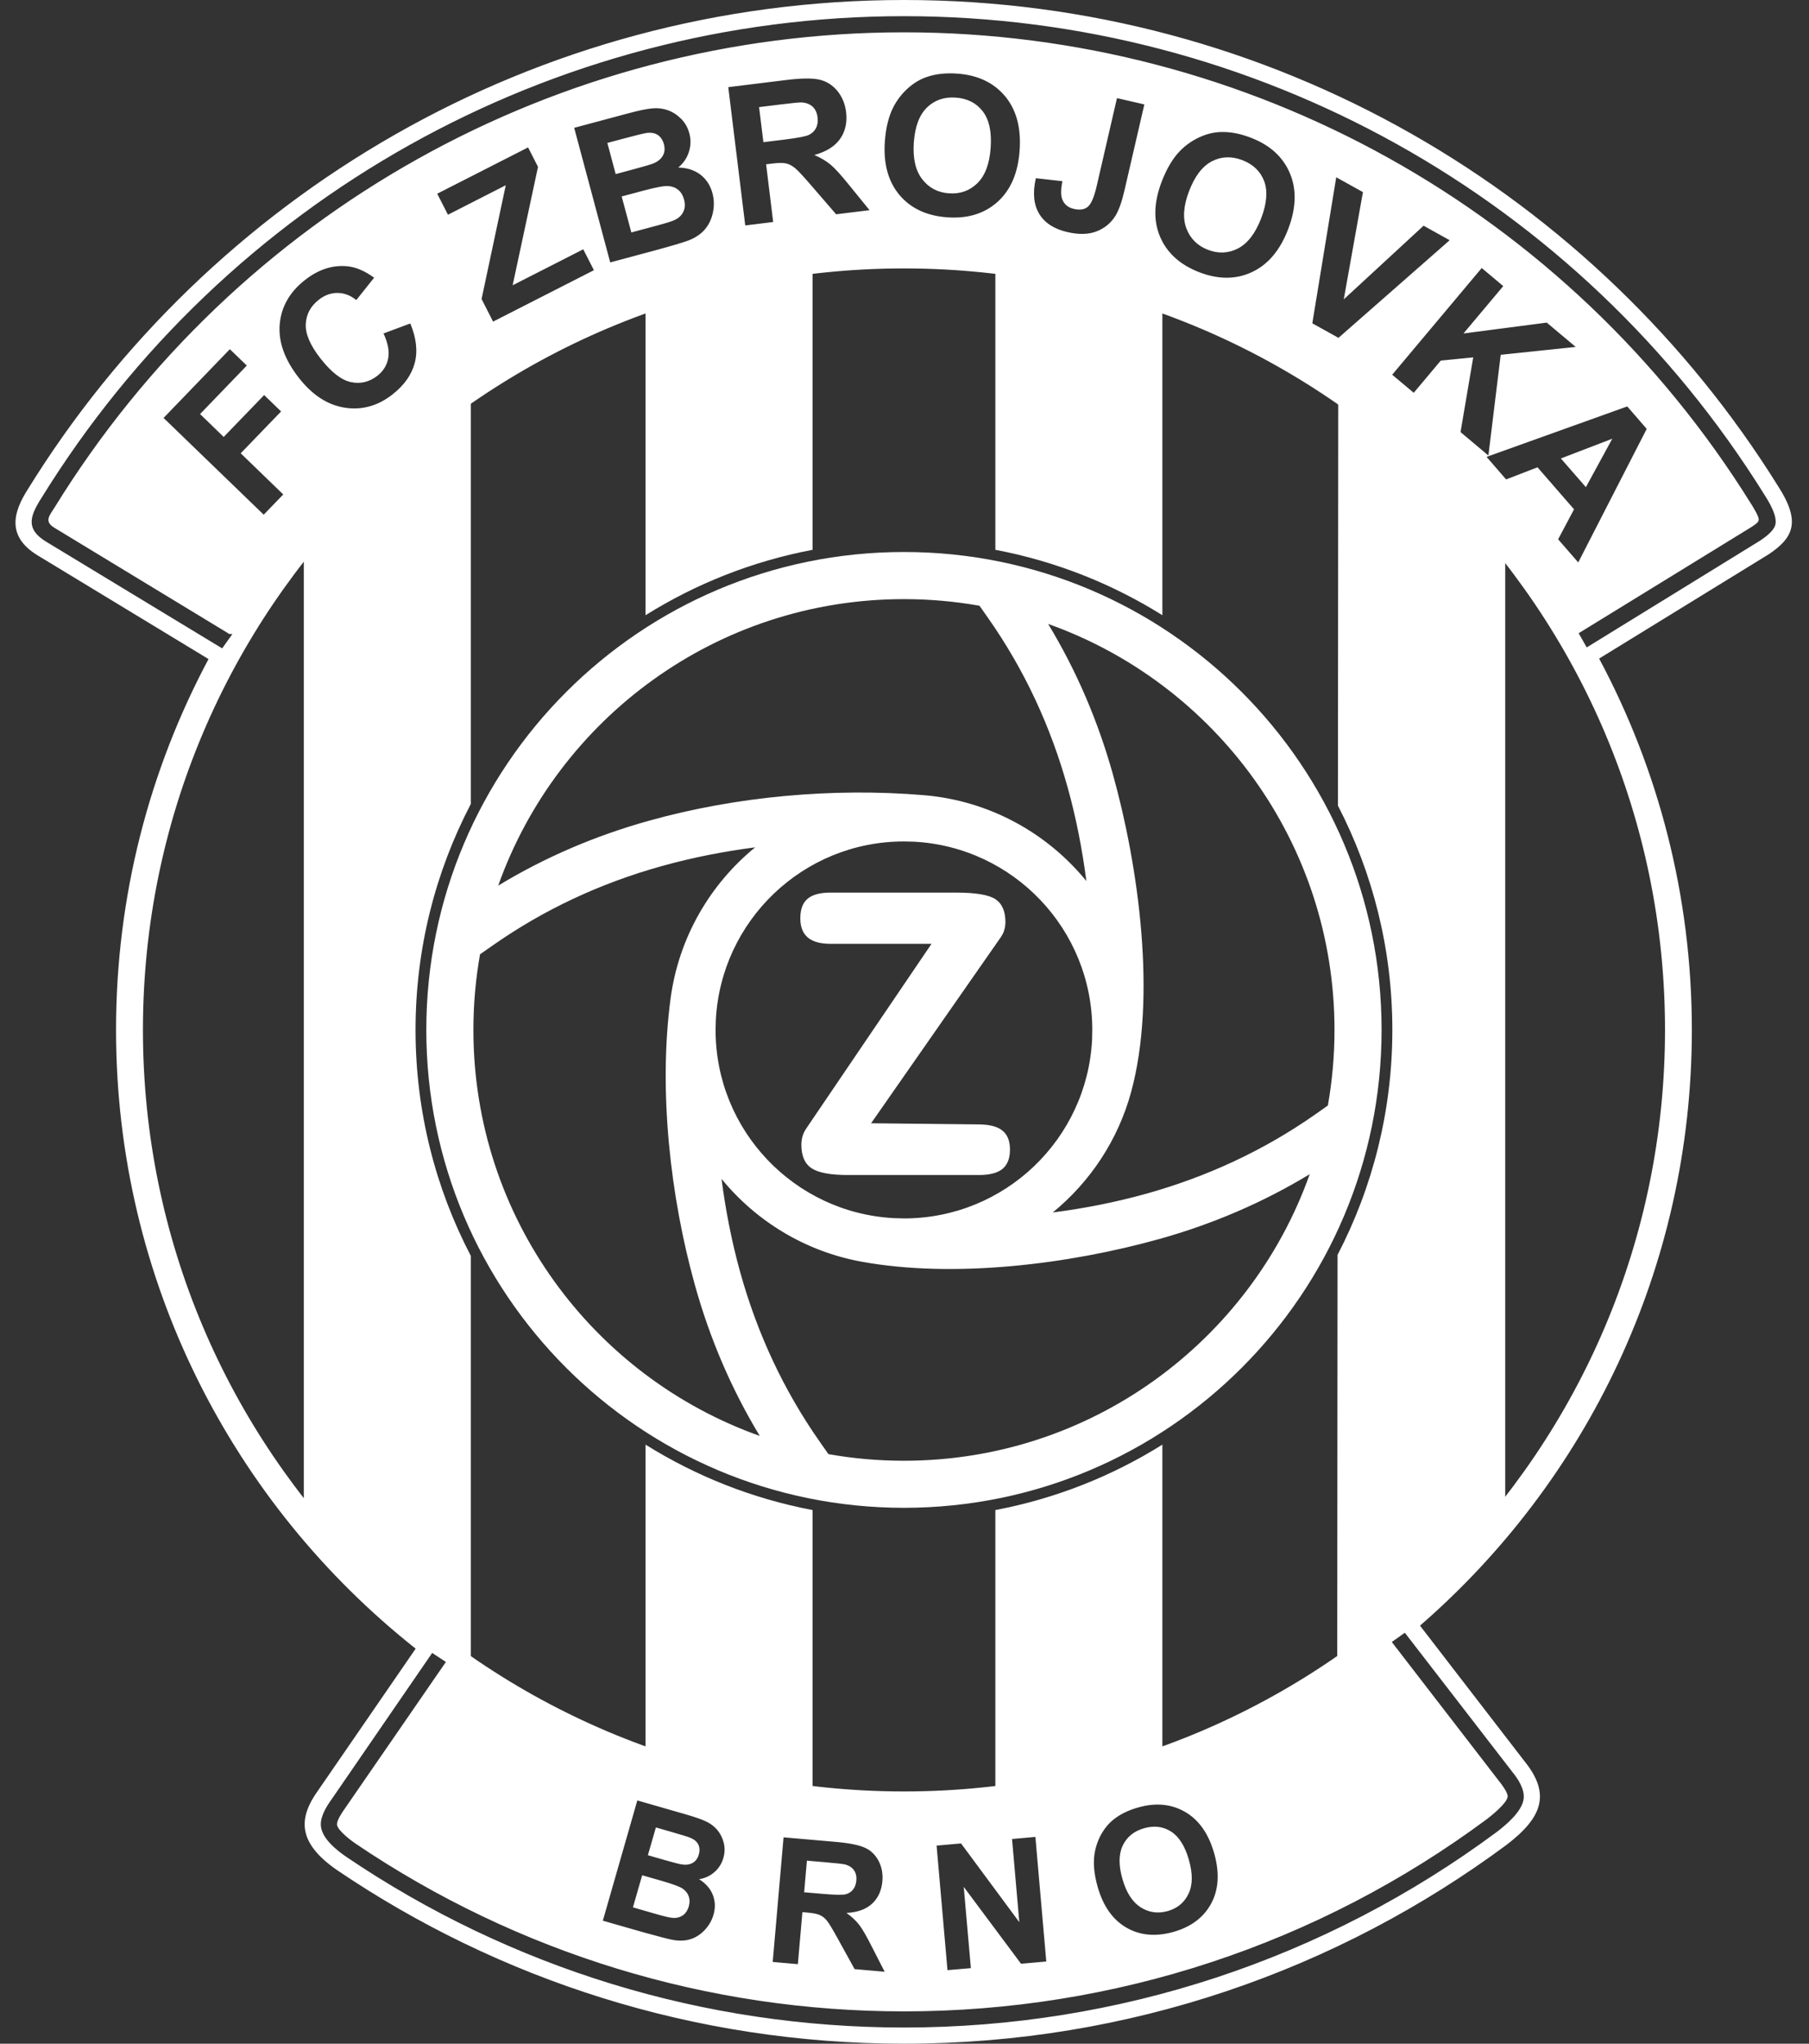 <svg width="62" height="70" viewBox="0 0 62 70" fill="none" xmlns="http://www.w3.org/2000/svg">
<rect x="0" y="0" width="62" height="70" fill="#333333" stroke="none"/>
<g clip-path="url(#clip0_5268_42999)">
<path d="M22.125 49.481C23.848 50.558 25.781 51.33 27.849 51.722V61.681L22.125 60.417V49.481ZM39.838 60.299L34.114 61.523V51.722C36.182 51.33 38.115 50.559 39.838 49.481V60.299ZM16.136 27.538C14.927 29.853 14.242 32.485 14.242 35.277C14.242 38.069 14.927 40.7 16.136 43.015V57.417L13.44 55.115L10.412 52.05V18.3L13.183 15.712L16.136 13.523V27.538ZM48.619 15.676L51.589 18.773V52.09L48.443 55.094L45.831 57.102L45.842 42.982C47.041 40.676 47.72 38.056 47.72 35.277C47.72 32.508 47.046 29.896 45.855 27.595L45.866 13.484L48.619 15.676ZM27.849 18.832C25.781 19.224 23.848 19.995 22.125 21.072V10.129L27.849 8.665V18.832ZM39.838 10.287V21.072C38.115 19.995 36.182 19.224 34.114 18.832V8.665L39.838 10.287Z" fill="white"/>
<path fill-rule="evenodd" clip-rule="evenodd" d="M24.534 34.934L24.525 35.277C24.525 38.724 27.23 41.542 30.633 41.723L30.981 41.733C34.435 41.733 37.256 39.02 37.429 35.611L37.436 35.277C37.436 31.824 34.724 29.003 31.314 28.829L30.981 28.821C27.531 28.821 24.713 31.529 24.534 34.934ZM26.04 49.183C25.063 47.572 24.327 45.846 23.816 44.014C22.972 40.991 22.561 37.344 22.984 34.191C23.263 32.114 24.334 30.287 25.881 29.023C24.8 29.163 23.728 29.373 22.676 29.666C20.587 30.248 18.648 31.147 16.872 32.393L16.452 32.687C16.303 33.529 16.225 34.393 16.225 35.277C16.225 41.692 20.32 47.151 26.04 49.183ZM44.888 40.218C43.275 41.195 41.551 41.931 39.72 42.442C36.656 43.295 32.718 43.797 29.524 43.214C27.601 42.864 25.917 41.831 24.729 40.378C24.869 41.459 25.078 42.529 25.37 43.58C25.953 45.67 26.851 47.609 28.098 49.386L28.392 49.806C29.233 49.956 30.098 50.033 30.981 50.033C37.396 50.033 42.854 45.936 44.888 40.218ZM35.923 21.371C36.9 22.982 37.636 24.707 38.147 26.538C39.02 29.672 39.653 34.167 38.765 37.411C38.316 39.052 37.362 40.483 36.082 41.529C37.163 41.39 38.235 41.179 39.286 40.887C41.376 40.303 43.313 39.407 45.091 38.161L45.51 37.865C45.659 37.025 45.737 36.159 45.737 35.277C45.737 28.862 41.642 23.403 35.923 21.371ZM31.663 27.236C33.906 27.423 35.888 28.53 37.233 30.177C37.093 29.095 36.885 28.023 36.592 26.972C36.01 24.881 35.112 22.943 33.864 21.166L33.57 20.748C32.73 20.599 31.865 20.521 30.981 20.521C24.567 20.521 19.107 24.616 17.075 30.334C18.686 29.357 20.411 28.622 22.243 28.111C25.233 27.277 28.561 26.976 31.663 27.236ZM30.981 18.907C40.021 18.907 47.351 26.237 47.351 35.277C47.351 44.316 40.02 51.645 30.981 51.645C21.942 51.645 14.611 44.316 14.611 35.277C14.611 26.237 21.942 18.907 30.981 18.907Z" fill="white"/>
<path fill-rule="evenodd" clip-rule="evenodd" d="M28.46 32.327C28.11 32.327 27.852 32.253 27.683 32.109C27.514 31.965 27.429 31.746 27.429 31.452C27.429 31.148 27.512 30.924 27.677 30.785C27.842 30.645 28.102 30.573 28.46 30.573H32.775C33.444 30.573 33.893 30.65 34.118 30.8C34.345 30.951 34.459 31.213 34.459 31.585C34.459 31.699 34.437 31.814 34.396 31.926C34.351 32.039 34.273 32.141 34.193 32.255L29.855 38.474L33.557 38.513C33.918 38.517 34.183 38.584 34.355 38.724C34.529 38.863 34.615 39.081 34.615 39.375C34.615 39.675 34.529 39.895 34.359 40.037C34.187 40.176 33.92 40.246 33.557 40.246H29.06C28.463 40.246 28.048 40.169 27.814 40.014C27.582 39.86 27.465 39.59 27.465 39.209C27.465 39.084 27.486 38.964 27.527 38.854C27.567 38.745 27.638 38.642 27.717 38.528L31.926 32.327H28.46Z" fill="white"/>
<path d="M30.982 0C43.622 8.1376e-05 54.71 6.654 60.938 16.648C61.725 17.864 61.475 18.413 60.621 18.984L54.807 22.557C56.835 26.347 57.985 30.678 57.985 35.277C57.985 43.424 54.375 50.729 48.668 55.681L52.258 60.337C53.158 61.455 52.852 62.256 51.64 63.185C45.866 67.465 38.721 70 30.982 70C23.781 70 17.093 67.805 11.547 64.051C10.173 63.098 10.227 62.26 10.913 61.31L14.246 56.469C7.992 51.523 3.977 43.868 3.977 35.277C3.977 30.685 5.124 26.361 7.147 22.574L1.295 19.026C0.202 18.364 0.469 17.523 0.945 16.773C7.159 6.709 18.288 0.001 30.982 0ZM47.701 56.241L51.384 61.015L51.395 61.028C51.471 61.122 51.687 61.41 51.672 61.542C51.647 61.759 51.133 62.176 50.971 62.3C45.172 66.602 38.204 68.892 30.982 68.893C24.257 68.893 17.74 66.905 12.17 63.136C12.032 63.041 11.552 62.682 11.549 62.486C11.548 62.342 11.731 62.069 11.811 61.958L15.282 56.925L14.812 56.616L11.362 61.634C11.194 61.867 10.991 62.195 10.995 62.495C11.002 62.95 11.526 63.363 11.857 63.592C17.521 67.426 24.143 69.446 30.982 69.446C38.326 69.446 45.41 67.115 51.306 62.743C51.626 62.496 52.172 62.044 52.221 61.605C52.258 61.278 52.024 60.925 51.827 60.685L51.82 60.675L48.148 55.924L47.701 56.241ZM26.483 67.2L27.345 67.276L27.501 65.493L27.675 65.509C27.874 65.527 28.016 65.555 28.105 65.597C28.192 65.636 28.275 65.703 28.349 65.796C28.422 65.888 28.555 66.111 28.747 66.462L29.29 67.446L30.32 67.536L29.87 66.657C29.694 66.308 29.551 66.062 29.442 65.922C29.332 65.781 29.189 65.648 29.011 65.522C29.39 65.502 29.684 65.395 29.89 65.204C30.096 65.011 30.214 64.754 30.242 64.435C30.264 64.182 30.222 63.954 30.115 63.745C30.008 63.538 29.854 63.386 29.654 63.293C29.454 63.199 29.126 63.131 28.671 63.09L26.855 62.932L26.483 67.2ZM34.686 62.989L34.935 65.838L32.938 63.141L32.1 63.215L32.473 67.481L33.275 67.412L33.03 64.628L34.994 67.262L35.859 67.185L35.486 62.918L34.686 62.989ZM20.661 65.787L22.064 66.188C22.595 66.336 22.932 66.423 23.074 66.447C23.303 66.486 23.508 66.474 23.689 66.413C23.87 66.351 24.029 66.242 24.167 66.091C24.305 65.939 24.401 65.769 24.454 65.582C24.523 65.345 24.514 65.118 24.43 64.902C24.346 64.689 24.188 64.509 23.959 64.365C24.159 64.335 24.335 64.254 24.486 64.123C24.635 63.991 24.738 63.83 24.793 63.636C24.843 63.459 24.848 63.285 24.805 63.119C24.762 62.951 24.689 62.806 24.588 62.684C24.486 62.561 24.359 62.464 24.207 62.392C24.055 62.317 23.814 62.235 23.489 62.141L21.843 61.668L20.661 65.787ZM40.614 62.059C40.143 61.788 39.603 61.737 38.996 61.912C38.66 62.008 38.381 62.146 38.155 62.33C37.986 62.465 37.844 62.642 37.729 62.852C37.615 63.066 37.542 63.292 37.509 63.526C37.464 63.848 37.503 64.218 37.623 64.639C37.811 65.292 38.139 65.755 38.608 66.026C39.076 66.295 39.616 66.342 40.229 66.168C40.832 65.994 41.262 65.667 41.516 65.189C41.77 64.71 41.802 64.138 41.612 63.473C41.42 62.802 41.087 62.33 40.614 62.059ZM22.68 64.423C23.058 64.532 23.299 64.621 23.401 64.692C23.503 64.764 23.571 64.853 23.607 64.957C23.641 65.06 23.642 65.174 23.607 65.297C23.564 65.442 23.491 65.548 23.389 65.613C23.287 65.677 23.17 65.704 23.04 65.689C22.955 65.684 22.762 65.638 22.462 65.552L21.693 65.33L22.009 64.231L22.68 64.423ZM39.209 62.621C39.551 62.522 39.86 62.559 40.134 62.732C40.407 62.906 40.611 63.228 40.746 63.7C40.883 64.178 40.878 64.565 40.735 64.863C40.592 65.165 40.353 65.363 40.023 65.457C39.691 65.551 39.384 65.51 39.099 65.332C38.815 65.152 38.605 64.83 38.471 64.365C38.334 63.89 38.339 63.506 38.48 63.212C38.623 62.915 38.865 62.718 39.209 62.621ZM28.327 63.789C28.677 63.819 28.886 63.844 28.955 63.858C29.093 63.894 29.196 63.96 29.265 64.054C29.334 64.15 29.362 64.268 29.349 64.413C29.338 64.54 29.3 64.644 29.234 64.724C29.169 64.805 29.082 64.858 28.977 64.884C28.871 64.909 28.611 64.904 28.197 64.868L27.561 64.814L27.655 63.73L28.327 63.789ZM22.956 62.73C23.347 62.841 23.583 62.915 23.662 62.948C23.796 63.004 23.887 63.082 23.935 63.181C23.982 63.28 23.987 63.395 23.95 63.522C23.912 63.656 23.84 63.751 23.736 63.81C23.631 63.867 23.505 63.883 23.358 63.859C23.277 63.846 23.074 63.794 22.75 63.701L22.205 63.544L22.479 62.593L22.956 62.73ZM30.982 9.194C16.578 9.194 4.899 20.875 4.899 35.277C4.899 49.68 16.579 61.36 30.982 61.36C45.384 61.36 57.064 49.679 57.065 35.277C57.065 20.875 45.384 9.194 30.982 9.194ZM30.982 0.554C18.893 0.554 7.748 6.809 1.414 17.067C1.02 17.688 0.875 18.125 1.582 18.554L7.614 22.208L7.966 21.716H7.861L1.869 18.08C1.506 17.86 1.683 17.676 1.882 17.363C8.124 7.254 19.098 1.107 30.982 1.107C42.813 1.108 53.745 7.198 60 17.234L60.008 17.245C60.049 17.308 60.126 17.435 60.193 17.562C60.344 17.854 60.291 17.872 60.023 18.054L54.105 21.689L54.382 22.175L60.322 18.519C60.496 18.403 60.767 18.206 60.837 18.004C60.944 17.703 60.626 17.184 60.474 16.949L60.469 16.94C54.121 6.754 43.019 0.554 30.982 0.554ZM50.949 15.649L51.619 16.421L52.695 16.006L53.947 17.445L53.402 18.472L54.091 19.264L56.438 14.69L55.771 13.921L50.949 15.649ZM5.606 14.315L9.038 17.629L9.708 16.936L8.25 15.526L9.634 14.093L9.053 13.532L7.667 14.966L6.857 14.182L8.459 12.521L7.878 11.96L5.606 14.315ZM54.353 16.686L53.496 15.703L55.258 15.027L54.353 16.686ZM47.715 12.835L48.453 13.454L49.38 12.351L50.492 12.241L50.057 14.8L51.012 15.602L51.434 12.152L54.005 11.883L53.012 11.05L50.158 11.422L51.521 9.799L50.783 9.18L47.715 12.835ZM11.897 9.12C11.396 9.072 10.916 9.229 10.456 9.588C9.929 9.999 9.64 10.505 9.587 11.104C9.535 11.703 9.753 12.315 10.242 12.941C10.704 13.532 11.229 13.873 11.818 13.964C12.405 14.054 12.95 13.903 13.448 13.513C13.852 13.198 14.107 12.837 14.214 12.434C14.321 12.029 14.27 11.578 14.062 11.079L13.145 11.421C13.295 11.746 13.35 12.03 13.305 12.271C13.26 12.513 13.136 12.712 12.935 12.87C12.661 13.084 12.359 13.157 12.029 13.088C11.701 13.02 11.352 12.748 10.98 12.273C10.63 11.824 10.463 11.433 10.48 11.098C10.497 10.762 10.646 10.485 10.925 10.268C11.126 10.11 11.342 10.031 11.571 10.034C11.802 10.036 12.015 10.118 12.211 10.278L12.822 9.512C12.501 9.278 12.193 9.146 11.897 9.12ZM44.977 11.074L45.874 11.572L49.685 8.228L48.79 7.731L46.055 10.254L46.712 6.58L45.797 6.072L44.977 11.074ZM14.985 6.635L15.353 7.355L17.334 6.345L16.505 10.242L16.899 11.016L20.355 9.255L19.99 8.539L17.57 9.771L18.439 5.716L18.099 5.049L14.985 6.635ZM41.837 4.522C41.595 4.53 41.351 4.589 41.108 4.701C40.863 4.814 40.647 4.966 40.458 5.153C40.204 5.409 39.99 5.764 39.816 6.219C39.544 6.927 39.525 7.559 39.761 8.113C39.998 8.667 40.447 9.072 41.109 9.327C41.763 9.577 42.364 9.575 42.91 9.319C43.457 9.063 43.87 8.576 44.147 7.855C44.425 7.13 44.445 6.489 44.207 5.931C43.97 5.372 43.522 4.966 42.865 4.715C42.503 4.575 42.16 4.511 41.837 4.522ZM22.352 3.712C22.163 3.729 21.887 3.787 21.522 3.885L19.679 4.378L20.914 8.988L22.483 8.568C23.076 8.406 23.447 8.294 23.598 8.236C23.838 8.142 24.027 8.014 24.164 7.851C24.301 7.687 24.391 7.492 24.436 7.269C24.481 7.044 24.474 6.827 24.418 6.617C24.347 6.352 24.209 6.139 24.006 5.982C23.802 5.827 23.548 5.745 23.246 5.738C23.42 5.595 23.542 5.417 23.61 5.206C23.678 4.995 23.683 4.78 23.625 4.564C23.572 4.366 23.476 4.199 23.339 4.064C23.201 3.928 23.05 3.832 22.883 3.773C22.715 3.715 22.538 3.694 22.352 3.712ZM41.536 5.524C41.86 5.357 42.209 5.344 42.581 5.486C42.95 5.629 43.2 5.869 43.327 6.205C43.454 6.543 43.419 6.967 43.224 7.478C43.025 7.994 42.761 8.337 42.433 8.508C42.104 8.679 41.759 8.694 41.401 8.557C41.043 8.419 40.797 8.176 40.662 7.826C40.53 7.477 40.56 7.048 40.754 6.544C40.951 6.03 41.212 5.692 41.536 5.524ZM37.589 6.364C37.503 6.741 37.402 6.979 37.288 7.078C37.175 7.178 37.011 7.203 36.803 7.155C36.596 7.107 36.461 6.989 36.397 6.799C36.356 6.673 36.359 6.475 36.41 6.206L35.502 6.104C35.388 6.6 35.427 7.007 35.614 7.32C35.803 7.635 36.127 7.845 36.586 7.95C36.977 8.041 37.311 8.032 37.588 7.923C37.864 7.814 38.079 7.635 38.233 7.386C38.348 7.194 38.451 6.905 38.539 6.521L39.22 3.577L38.282 3.361L37.589 6.364ZM22.901 6.373C23.04 6.383 23.156 6.428 23.249 6.506C23.342 6.585 23.407 6.693 23.444 6.831C23.488 6.994 23.479 7.137 23.418 7.258C23.358 7.378 23.262 7.47 23.129 7.532C23.044 7.576 22.834 7.642 22.498 7.731L21.638 7.962L21.307 6.729L22.059 6.528C22.482 6.415 22.763 6.363 22.901 6.373ZM28.093 2.73C27.854 2.673 27.481 2.676 26.975 2.737L24.96 2.985L25.542 7.722L26.499 7.604L26.257 5.627L26.449 5.604C26.67 5.576 26.831 5.574 26.938 5.597C27.044 5.621 27.148 5.674 27.25 5.759C27.353 5.843 27.549 6.055 27.84 6.394L28.657 7.34L29.802 7.199L29.108 6.346C28.835 6.006 28.623 5.771 28.472 5.644C28.319 5.515 28.131 5.404 27.909 5.309C28.317 5.198 28.612 5.013 28.793 4.757C28.972 4.5 29.042 4.192 28.998 3.837C28.963 3.557 28.864 3.317 28.7 3.115C28.536 2.916 28.333 2.787 28.093 2.73ZM32.803 2.521C32.415 2.494 32.069 2.531 31.763 2.637C31.533 2.714 31.319 2.844 31.118 3.022C30.917 3.202 30.755 3.411 30.63 3.645C30.462 3.964 30.36 4.365 30.326 4.851C30.273 5.607 30.441 6.217 30.828 6.679C31.215 7.138 31.764 7.395 32.472 7.444C33.169 7.493 33.745 7.315 34.193 6.911C34.641 6.506 34.892 5.92 34.946 5.15C35.001 4.376 34.832 3.755 34.443 3.291C34.051 2.826 33.505 2.57 32.803 2.521ZM32.755 3.343C33.151 3.37 33.46 3.526 33.681 3.812C33.901 4.098 33.992 4.513 33.953 5.059C33.915 5.61 33.763 6.015 33.499 6.274C33.233 6.534 32.909 6.649 32.526 6.622C32.143 6.596 31.837 6.435 31.608 6.14C31.378 5.844 31.282 5.427 31.319 4.888C31.357 4.339 31.508 3.938 31.768 3.684C32.03 3.429 32.359 3.315 32.755 3.343ZM22.151 4.556C22.309 4.533 22.441 4.555 22.544 4.623C22.646 4.691 22.716 4.798 22.754 4.939C22.794 5.089 22.782 5.221 22.715 5.337C22.648 5.452 22.537 5.541 22.383 5.602C22.297 5.636 22.073 5.701 21.711 5.799L21.101 5.963L20.816 4.896L21.351 4.753C21.789 4.636 22.055 4.57 22.151 4.556ZM27.461 3.508C27.62 3.515 27.748 3.562 27.846 3.649C27.942 3.737 28.001 3.86 28.021 4.02C28.039 4.162 28.019 4.285 27.967 4.388C27.914 4.49 27.832 4.568 27.724 4.62C27.613 4.673 27.329 4.727 26.871 4.783L26.164 4.87L26.016 3.669L26.762 3.577C27.15 3.53 27.383 3.507 27.461 3.508Z" fill="white"/>
</g>
<defs>
<clipPath id="clip0_5268_42999">
<rect width="60.882" height="70" fill="white" transform="translate(0.531)"/>
</clipPath>
</defs>
</svg>
